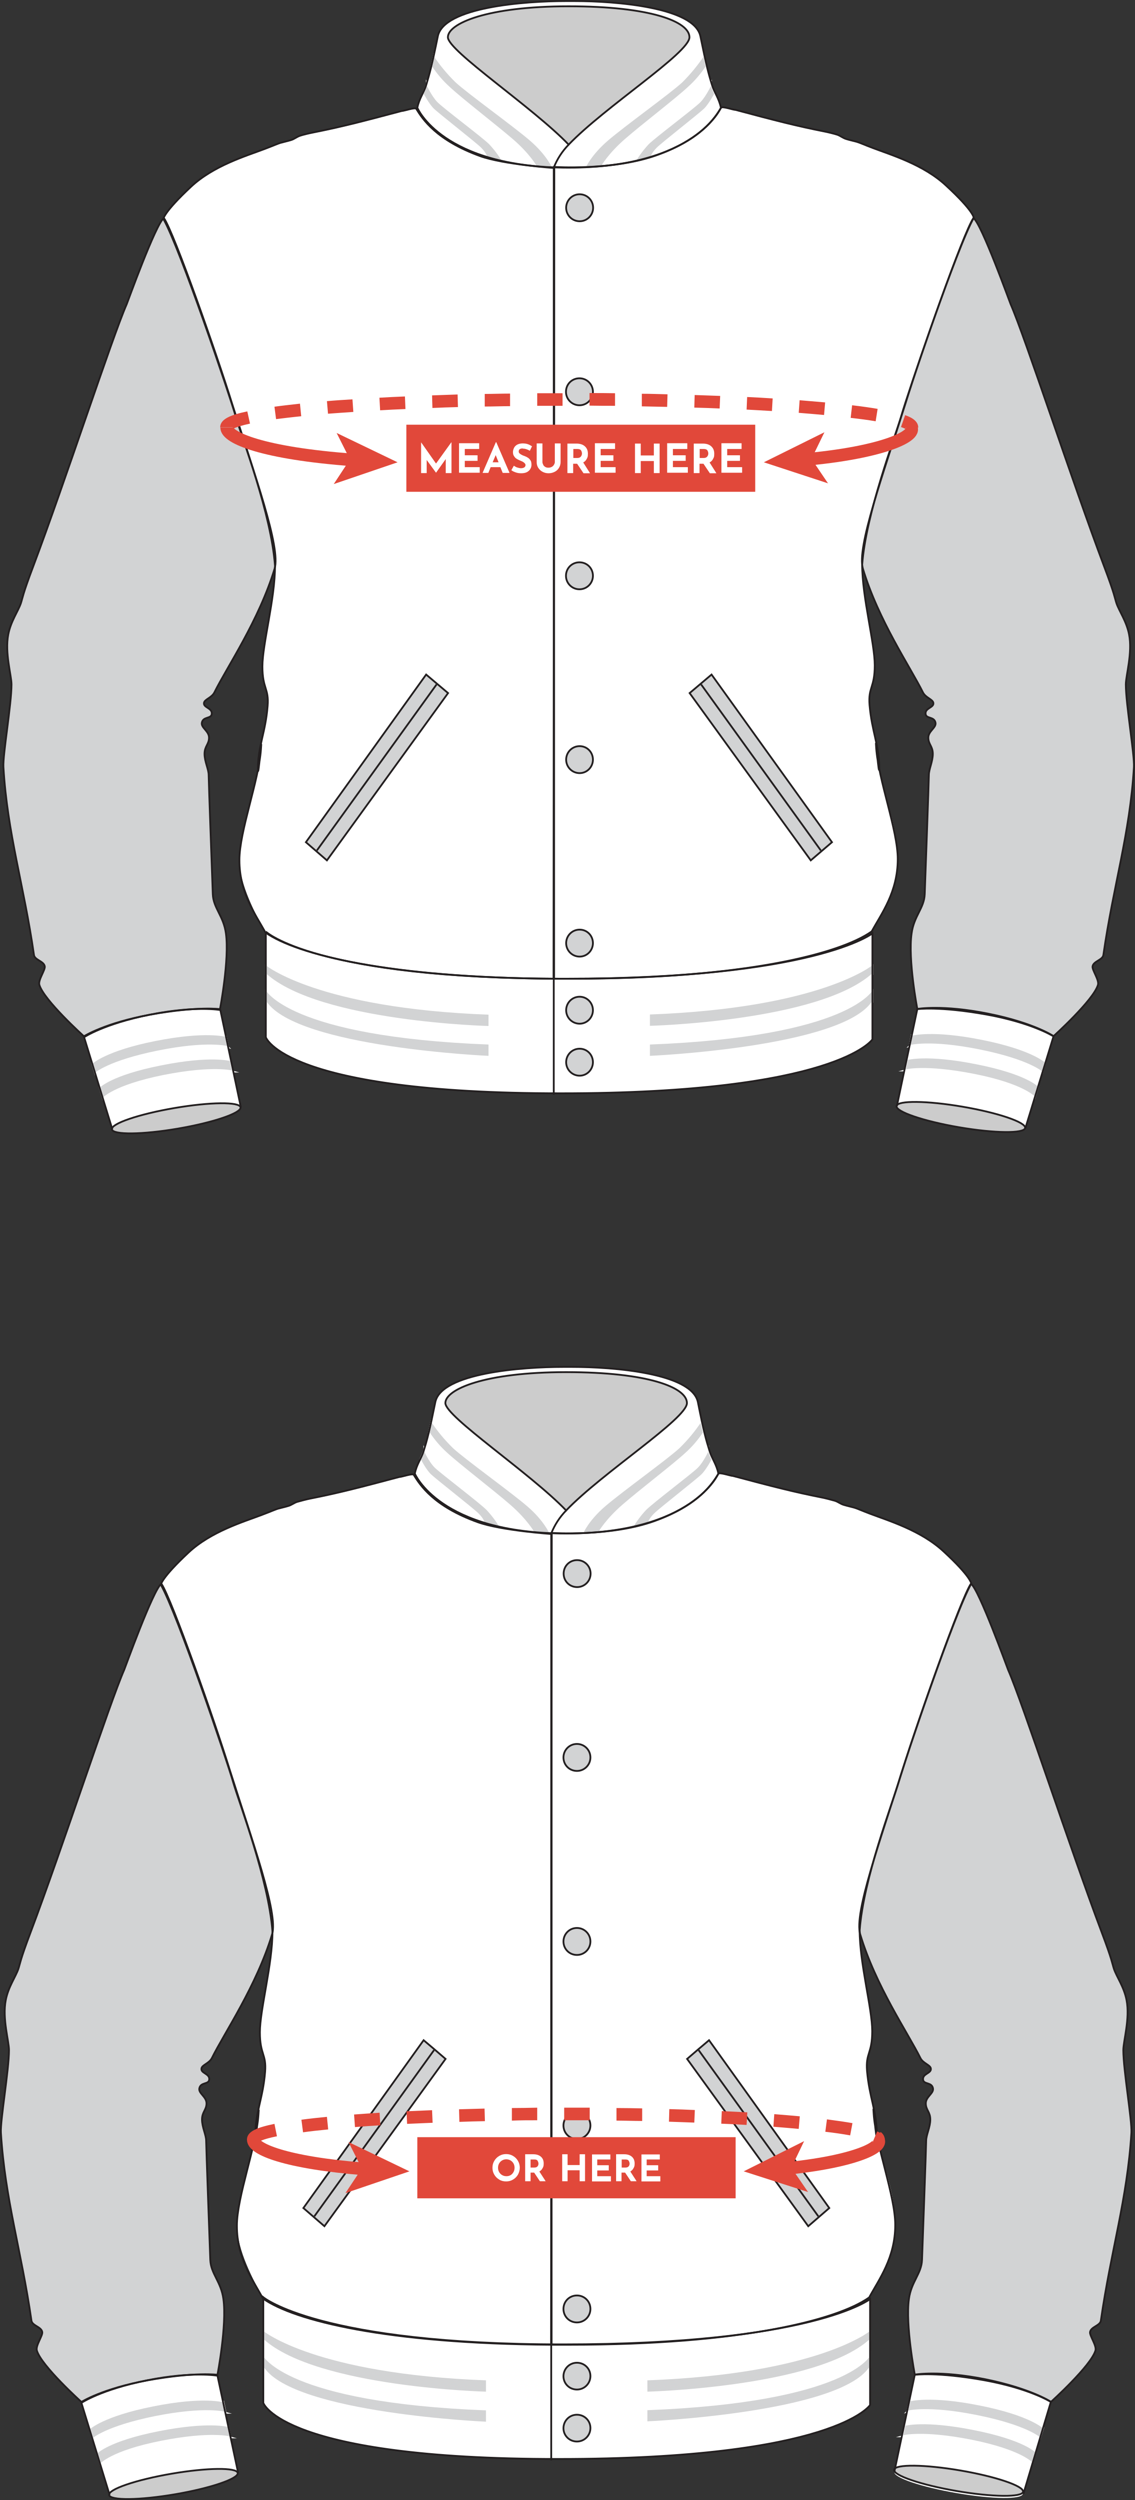 <?xml version="1.0" encoding="UTF-8"?>
<svg xmlns="http://www.w3.org/2000/svg" id="Layer_1" data-name="Layer 1" version="1.1" viewBox="0 0 631.5 1389.8">
  <rect x="0" y="0" width="631.5" height="1389.8" fill="#333333" stroke="none"/>
  <defs>
    <style>
      .cls-1 {
        stroke: #fff;
      }

      .cls-1, .cls-2, .cls-3, .cls-4 {
        stroke-miterlimit: 10;
      }

      .cls-1, .cls-5, .cls-4 {
        fill: #d2d3d4;
      }

      .cls-2, .cls-6, .cls-7, .cls-3 {
        fill: none;
      }

      .cls-2, .cls-6, .cls-7, .cls-4 {
        stroke: #231f20;
      }

      .cls-6 {
        stroke-miterlimit: 10;
        stroke-width: 1px;
      }

      .cls-7 {
        stroke-miterlimit: 10;
        stroke-width: 1px;
      }

      .cls-3 {
        stroke: #e1483a;
        stroke-width: 7px;
      }

      .cls-8 {
        fill: #010101;
      }

      .cls-8, .cls-5, .cls-9, .cls-10 {
        stroke-width: 0px;
      }

      .cls-11 {
        opacity: .2;
      }

      .cls-9 {
        fill: #e1483a;
      }

      .cls-12 {
        isolation: isolate;
      }

      .cls-10 {
        fill: #fff;
      }
    </style>
  </defs>
  <g id="Sleeves">
    <path class="cls-5" d="M91.2,121.2c-4.5,3.1-20.4,47.3-20.7,47.9-8.1,18.5-34.1,98.2-52.1,146-5.9,15.6-5.8,17.3-6.8,20.3-1.5,4.4-5.6,10-7,17.3-2,10.3,1.8,22.8,1.8,27.8,0,11-4.9,39.2-4.5,45.9,2.2,37.1,11.4,65.5,17,104.5.4,2.8,5.5,3.4,6,6.3.4,2-3.8,7.6-3,10.3,2.5,8.5,24.8,28.6,24.8,28.6,0,0,11.8-7.5,37.2-12.1,26.3-4.7,38.5-3,38.5-3,0,0,5.3-27.6,3.3-42.1-1.3-9.7-7-14-7.3-21.8-.4-11.1-2.3-62.9-2.3-66.2s-2.3-7.5-2.3-11.8,2.5-5.3,2.5-9-4.5-5.5-4-8.3c.7-3.6,5.1-2.1,5.5-4.8.5-3.5-4.8-3.5-4.3-6.3.4-2,4.3-2.8,5.8-5.8,7-14.1,24.8-40.1,33.5-68.8,3.5-11.7-11.1-52.1-23.6-91.5-8.4-27.1-32.2-94.9-38-103.4h0Z"></path>
    <path class="cls-5" d="M541.6,121.2c4.5,3.1,20.4,47.3,20.7,47.9,8.1,18.5,34.1,98.2,52.1,146,5.9,15.6,5.8,17.3,6.8,20.3,1.5,4.4,5.6,10,7,17.3,2,10.3-1.8,22.8-1.8,27.8,0,11,4.9,39.2,4.5,45.9-2.2,37.1-11.4,65.5-17,104.5-.4,2.8-5.5,3.4-6,6.3-.4,2,3.8,7.6,3,10.3-2.5,8.5-24.8,28.6-24.8,28.6,0,0-11.8-7.5-37.2-12.1-26.3-4.7-38.5-3-38.5-3,0,0-5.3-27.6-3.2-42.1,1.3-9.7,7-14,7.3-21.8.4-11.1,2.3-62.9,2.3-66.2s2.2-7.5,2.2-11.8-2.5-5.3-2.5-9,4.5-5.5,4-8.3c-.7-3.6-5.1-2.1-5.5-4.8-.5-3.5,4.8-3.5,4.3-6.3-.4-2-4.3-2.8-5.8-5.8-7-14.1-24.8-40.1-33.4-68.8-3.5-11.7,11.1-52.1,23.6-91.5,8.4-27.1,32.2-94.9,37.9-103.4h0Z"></path>
  </g>
  <path id="Body" class="cls-10" d="M308.2,544.1h10.2c95.5,0,148.8-13.8,166.5-26.3,5.4-10,14.5-21.9,14.5-40.2s-7-33.6-10.4-50.5v-.4c0-12.4-4.1-19.9-5.4-34.9-.8-10,2.9-9.5,2.9-22s-7-37.8-7-56c2.2-28.9,18.2-70.5,21.8-82.8,3.3-11.6,31.1-93.9,40.3-110,0,0,0-3.7-15.4-17.9-12.5-11.7-30.7-17.1-40.7-20.9-5.3-2-7.6-3.1-9.1-3.5-2.2-.6-3.8-.9-5.7-1.5-1.8-.5-3.3-1.8-5-2.4-1.8-.6-5.6-1.5-7.2-1.8-15.7-3.1-27.3-6.1-49.4-12-1.4,0-7.5-2.2-8.1-1.2-3.5,5.7-11.1,17.5-35.6,26.3s-57.2,6.7-57.2,6.7v.5c-2.2,0-28.5-2-41.1-6.6-24.5-8.7-32.1-20.5-35.5-26.1-.6-1-6.7,1.2-8.1,1.2-22.2,5.9-33.8,8.9-49.5,12-1.6.3-5.5,1.2-7.2,1.8s-3.2,1.8-5,2.4c-2,.6-3.5.9-5.7,1.5-1.4.4-3.8,1.5-9.1,3.5-10,3.8-28.2,9.2-40.7,20.9-15.1,14.1-15.3,17.8-15.3,17.8,9.2,16,36.9,98.3,40.3,110,3.5,12.4,19.6,53.9,21.8,82.8,0,18.2-7,39.8-7,56s3.7,12,2.9,22c-1.2,14.9-5.4,22.4-5.4,34.9v.4c-3.4,16.8-10.4,37.4-10.4,50.5s9.1,30.3,14.5,40.2c17.3,12.2,68.7,25.1,160.4,25.7M145.2,416.4c-.1,2-.4,4.1-.7,6.2.6-5.7,1.1-12.6.7-6.2ZM488.2,422.1c-.3-2.2-.6-4.3-.7-6.2-.5-6.4.1.4.7,6.2Z"></path>
  <g id="Knit">
    <path class="cls-10" d="M232.2,59.9c1-5.1,3.7-8.5,4.9-12.5,1.9-6.4,3.2-10.9,6.5-27.2S292.1.6,314.7.6h5.1c22.6,0,66.6,3.4,69.9,19.6s4.5,20.8,6.5,27.2c1.2,4,3.9,7.4,4.9,12.5,0,0-14.2,33.3-84.7,33.3s-84.2-33.3-84.2-33.3h0Z"></path>
    <path class="cls-10" d="M147.9,517.9v58.7s10.2,31.2,164,31.2,173.5-30,173.5-30v-58.9s-31.9,25.2-171,25.2-166.5-26.2-166.5-26.2Z"></path>
    <path class="cls-10" d="M134,615.5l-11.4-54s-13.8-2.5-39.3,2.6-36.5,12.5-36.5,12.5l15.7,51.2c.5,3.1,17,3,36.7-.4s35.3-8.7,34.8-11.9h0Z"></path>
    <path class="cls-10" d="M549.7,563.5c-25.4-5.1-39.3-2.6-39.3-2.6l-11.4,54c-.5,3.1,15,8.5,34.8,11.8,19.8,3.4,36.2,3.6,36.7.4l15.7-51.2s-11.1-7.3-36.5-12.4h0Z"></path>
  </g>
  <g id="Shadows" class="cls-11">
    <path class="cls-8" d="M316.4,3.5c-45.5,0-67.2,9.6-67.2,17.2s47.1,38.8,67.2,59.7c20.1-21,67.2-51,67.2-59.7s-21.7-17.2-67.2-17.2h0Z"></path>
    <ellipse class="cls-8" cx="98" cy="621.7" rx="36.3" ry="5.8" transform="translate(-103.3 25.4) rotate(-9.7)"></ellipse>
    <ellipse class="cls-8" cx="534.6" cy="620.9" rx="5.8" ry="36.3" transform="translate(-167.5 1043.3) rotate(-80.3)"></ellipse>
  </g>
  <g id="Pockets">
    <polygon class="cls-4" points="181.9 478.3 170.2 468.2 237.1 375 242.9 379.9 249.3 385.3 181.9 478.3"></polygon>
    <polygon class="cls-4" points="451.1 478.3 462.9 468.2 395.9 375 390.1 379.9 383.7 385.3 451.1 478.3"></polygon>
  </g>
  <g id="Stripes">
    <path class="cls-1" d="M298.1,92.4s-3.8-6.7-13.1-14.7-28.4-22.7-35.1-29c-3.8-3.4-7.1-7.3-9.9-11.5l1.5-6.7c3.5,5.4,7.7,10.4,12.3,14.9,6.7,6.2,32,24.3,41.4,32.4s12.4,15.2,12.4,15.2l-4.7-.2-4.8-.4Z"></path>
    <path class="cls-1" d="M237.5,46.5s2.9,6.5,6.2,9.9,24.6,19.3,28.8,23.4c2.8,3,5.3,6.3,7.4,9.9l-5-1.3c-1.7-.4-4.4-1.3-4.4-1.3,0,0-.3-1.8-3.2-4.7s-23.7-19.1-26.4-21.8-5.7-8.4-5.7-8.4l1.3-2.9s1-2.8,1-2.8Z"></path>
    <path class="cls-1" d="M335,92.4s3.8-6.7,13.1-14.8,28.4-22.7,35.1-29c3.8-3.4,7.1-7.3,9.9-11.5l-1.5-6.7c-3.6,5.4-7.7,10.4-12.3,15-6.7,6.2-32,24.3-41.4,32.4s-12.5,15.2-12.5,15.2l4.7-.2,4.9-.4h0Z"></path>
    <path class="cls-1" d="M395.6,46.5s-2.9,6.5-6.2,9.9-24.6,19.3-28.8,23.4c-2.8,3-5.3,6.3-7.4,9.9l5-1.3c1.7-.4,4.4-1.3,4.4-1.3,0,0,.3-1.8,3.2-4.7s23.7-19.1,26.4-21.8,5.7-8.4,5.7-8.4l-1.3-2.9-1-2.8h0Z"></path>
    <path class="cls-1" d="M148,549.8s12.2,26.1,124.3,30.4v7.3s-106.8-4.6-124.3-30.3v-7.4h0Z"></path>
    <path class="cls-1" d="M148,536.1s28.7,24,124.3,27.5v7.3s-94.1-2.3-124.3-29.1v-5.7h0Z"></path>
    <path class="cls-1" d="M485.4,549.8s-12.2,26.1-124.3,30.4v7.3s106.9-4.6,124.3-30.3v-7.4h0Z"></path>
    <path class="cls-1" d="M485.4,536s-28.7,24-124.3,27.5v7.3s94.1-2.3,124.3-29.1v-5.7h0Z"></path>
    <path class="cls-1" d="M126.9,582.1s-11.1-3.2-38.9,2.4-35,12.4-35,12.4l-1.8-6s7.5-7.2,35.3-12.7c27.8-5.5,39.1-2.3,39.1-2.3l1.3,6.2h0Z"></path>
    <path class="cls-1" d="M129.6,595.7s-10.8-3.1-38.6,2.4c-27.8,5.6-33.7,12.7-33.7,12.7l-2-6.6s6.4-6.9,34.2-12.4c27.8-5.6,38.8-2.4,38.8-2.4l1.3,6.3Z"></path>
    <path class="cls-1" d="M506.1,581.5s11.1-3.2,38.9,2.4c27.8,5.6,34.9,12.4,34.9,12.4l1.8-6s-7.5-7.2-35.3-12.7c-27.8-5.6-39.1-2.3-39.1-2.3l-1.2,6.2h0Z"></path>
    <path class="cls-1" d="M503.4,595.1s10.8-3.1,38.6,2.4,33.7,12.7,33.7,12.7l2-6.6s-6.4-6.9-34.2-12.4c-27.8-5.6-38.8-2.4-38.8-2.4l-1.3,6.3h0Z"></path>
  </g>
  <g id="Buttons">
    <path class="cls-5" d="M330,115.5c0,4.1-3.3,7.5-7.5,7.5h0c-4.1,0-7.5-3.3-7.5-7.5h0c0-4.1,3.3-7.5,7.5-7.5s7.5,3.4,7.5,7.5Z"></path>
    <path class="cls-5" d="M329.9,217.8c0,4.1-3.3,7.5-7.5,7.5h0c-4.1,0-7.5-3.3-7.5-7.5s3.3-7.5,7.5-7.5,7.5,3.4,7.5,7.5h0Z"></path>
    <path class="cls-5" d="M329.9,320.1c0,4.1-3.3,7.5-7.5,7.5h0c-4.1,0-7.5-3.3-7.5-7.5s3.3-7.5,7.5-7.5,7.5,3.3,7.5,7.5h0Z"></path>
    <path class="cls-5" d="M329.9,422.3c0,4.1-3.3,7.5-7.4,7.5h0c-4.1,0-7.5-3.3-7.5-7.5h0c0-4.1,3.3-7.5,7.5-7.5s7.4,3.4,7.4,7.5h0Z"></path>
    <path class="cls-5" d="M329.9,524.3c0,4.1-3.3,7.5-7.4,7.5h0c-4.1,0-7.5-3.3-7.5-7.5h0c0-4.1,3.3-7.5,7.5-7.5s7.4,3.4,7.4,7.5h0Z"></path>
    <path class="cls-5" d="M329.9,561.6c0,4.1-3.3,7.5-7.4,7.5h0c-4.1,0-7.5-3.3-7.5-7.5h0c0-4.1,3.3-7.5,7.5-7.5,4.1,0,7.4,3.4,7.4,7.5h0Z"></path>
    <path class="cls-5" d="M329.9,590.5c0,4.1-3.3,7.5-7.4,7.5h0c-4.1,0-7.5-3.3-7.5-7.5h0c0-4.1,3.3-7.5,7.5-7.5s7.4,3.4,7.4,7.5h0Z"></path>
  </g>
  <g id="Lines">
    <path class="cls-2" d="M133.2,478.2c0-16.2,10.8-44,12-61.8.8-11.2-1.7,18.9-1.7,11,0-12.5,4.2-19.9,5.4-34.9.8-10-2.9-9.5-2.9-22s7.1-37.8,7-56c-2.1-28.9-18.2-70.5-21.8-82.8-3.3-11.7-31.1-93.9-40.3-110,0,0,.2-3.7,15.4-17.9,12.5-11.7,30.7-17.1,40.7-20.9,5.3-2,7.7-3.1,9.1-3.5,2.2-.6,3.7-.9,5.7-1.5,1.8-.5,3.3-1.8,5-2.4s5.6-1.5,7.2-1.8c15.7-3.1,27.3-6.1,49.5-12,1.4,0,7.5-2.2,8.1-1.2,3.5,5.7,11.1,17.4,35.6,26.3,13.2,4.7,41.2,6.6,41.2,6.6l-.4,450.7c-91.6-.6-143-13.4-160.3-25.7-5.4-9.9-14.5-21.9-14.5-40.2h0Z"></path>
    <path class="cls-2" d="M499.5,477.6c0-16.2-10.8-44-12-61.8-.8-11.2,1.7,18.9,1.7,11,0-12.4-4.1-19.9-5.4-34.9-.8-9.9,2.9-9.5,2.9-22s-7-37.8-7-56c2.2-28.9,18.2-70.5,21.8-82.8,3.3-11.6,31.1-93.9,40.3-110,0,0,0-3.7-15.4-17.9-12.5-11.7-30.7-17.1-40.7-20.9-5.3-2-7.6-3.1-9.1-3.5-2.2-.6-3.8-.9-5.7-1.5-1.8-.5-3.3-1.8-5-2.4-1.8-.6-5.6-1.5-7.2-1.8-15.7-3.1-27.3-6.1-49.4-12-1.4,0-7.5-2.2-8.1-1.2-3.5,5.7-11.1,17.5-35.6,26.3s-57.3,6.6-57.3,6.6v451.3h10.2c95.5,0,148.8-13.8,166.5-26.3,5.4-9.9,14.5-21.9,14.5-40.2h0Z"></path>
    <path class="cls-2" d="M147.9,517.9v58.7s10.2,31.2,164,31.2,173.5-30,173.5-30v-58.9s-31.9,25.2-171,25.2-166.5-26.2-166.5-26.2Z"></path>
    <path class="cls-2" d="M62.5,627.8l-15.7-51.2s11-7.4,36.5-12.5c25.5-5.1,39.3-2.6,39.3-2.6l11.4,54"></path>
    <ellipse class="cls-7" cx="98" cy="621.7" rx="36.3" ry="5.8" transform="translate(-103.3 25.4) rotate(-9.7)"></ellipse>
    <path class="cls-2" d="M570.5,627.2l15.7-51.2s-11-7.4-36.5-12.5c-25.4-5.1-39.3-2.6-39.3-2.6l-11.4,54"></path>
    <ellipse class="cls-6" cx="534.6" cy="620.9" rx="5.8" ry="36.3" transform="translate(-167.5 1043.3) rotate(-80.3)"></ellipse>
    <path class="cls-2" d="M91.2,121.2c-4.5,3.1-20.4,47.3-20.7,47.9-8.1,18.5-34.1,98.2-52.1,146-5.9,15.6-5.8,17.3-6.8,20.3-1.5,4.4-5.6,10-7,17.3-2,10.3,1.8,22.8,1.8,27.8,0,11-4.9,39.2-4.5,45.9,2.2,37.1,11.4,65.5,17,104.5.4,2.8,5.5,3.4,6,6.3.4,2-3.8,7.6-3,10.3,2.5,8.5,24.8,28.6,24.8,28.6,0,0,11.8-7.5,37.2-12.1,26.3-4.7,38.5-3,38.5-3,0,0,5.3-27.6,3.3-42.1-1.3-9.7-7-14-7.3-21.8-.4-11.1-2.3-62.9-2.3-66.2s-2.3-7.5-2.3-11.8,2.5-5.3,2.5-9-4.5-5.5-4-8.3c.7-3.6,5.1-2.1,5.5-4.8.5-3.5-4.8-3.5-4.3-6.3.4-2,4.3-2.8,5.8-5.8,7-14.1,24.8-40.1,33.5-68.8,3.5-11.7-11.1-52.1-23.6-91.5-8.4-27.1-32.2-94.9-38-103.4h0Z"></path>
    <path class="cls-2" d="M541.6,121.2c4.5,3.1,20.4,47.3,20.7,47.9,8.1,18.5,34.1,98.2,52.1,146,5.9,15.6,5.8,17.3,6.8,20.3,1.5,4.4,5.6,10,7,17.3,2,10.3-1.8,22.8-1.8,27.8,0,11,4.9,39.2,4.5,45.9-2.2,37.1-11.4,65.5-17,104.5-.4,2.8-5.5,3.4-6,6.3-.4,2,3.8,7.6,3,10.3-2.5,8.5-24.8,28.6-24.8,28.6,0,0-11.8-7.5-37.2-12.1-26.3-4.7-38.5-3-38.5-3,0,0-5.3-27.6-3.2-42.1,1.3-9.7,7-14,7.3-21.8.4-11.1,2.3-62.9,2.3-66.2s2.2-7.5,2.2-11.8-2.5-5.3-2.5-9,4.5-5.5,4-8.3c-.7-3.6-5.1-2.1-5.5-4.8-.5-3.5,4.8-3.5,4.3-6.3-.4-2-4.3-2.8-5.8-5.8-7-14.1-24.8-40.1-33.4-68.8-3.5-11.7,11.1-52.1,23.6-91.5,8.4-27.1,32.2-94.9,37.9-103.4h0Z"></path>
    <path class="cls-2" d="M330,115.5c0,4.1-3.3,7.5-7.5,7.5h0c-4.1,0-7.5-3.3-7.5-7.5h0c0-4.1,3.3-7.5,7.5-7.5s7.5,3.4,7.5,7.5Z"></path>
    <path class="cls-2" d="M329.9,217.8c0,4.1-3.3,7.5-7.5,7.5h0c-4.1,0-7.5-3.3-7.5-7.5s3.3-7.5,7.5-7.5,7.5,3.4,7.5,7.5h0Z"></path>
    <path class="cls-2" d="M329.9,320.1c0,4.1-3.3,7.5-7.5,7.5h0c-4.1,0-7.5-3.3-7.5-7.5s3.3-7.5,7.5-7.5,7.5,3.3,7.5,7.5h0Z"></path>
    <path class="cls-2" d="M329.9,422.3c0,4.1-3.3,7.5-7.4,7.5h0c-4.1,0-7.5-3.3-7.5-7.5h0c0-4.1,3.3-7.5,7.5-7.5s7.4,3.4,7.4,7.5h0Z"></path>
    <path class="cls-2" d="M329.9,524.3c0,4.1-3.3,7.5-7.4,7.5h0c-4.1,0-7.5-3.3-7.5-7.5h0c0-4.1,3.3-7.5,7.5-7.5s7.4,3.4,7.4,7.5h0Z"></path>
    <path class="cls-2" d="M329.9,561.6c0,4.1-3.3,7.5-7.4,7.5h0c-4.1,0-7.5-3.3-7.5-7.5h0c0-4.1,3.3-7.5,7.5-7.5,4.1,0,7.4,3.4,7.4,7.5h0Z"></path>
    <path class="cls-2" d="M329.9,590.5c0,4.1-3.3,7.5-7.4,7.5h0c-4.1,0-7.5-3.3-7.5-7.5h0c0-4.1,3.3-7.5,7.5-7.5s7.4,3.4,7.4,7.5h0Z"></path>
    <line class="cls-2" x1="176.3" y1="472.8" x2="242.9" y2="380.5"></line>
    <line class="cls-2" x1="456.7" y1="472.8" x2="390.1" y2="380.5"></line>
    <path class="cls-2" d="M232.2,59.9c1-5.1,3.7-8.5,4.9-12.5,1.9-6.4,3.2-10.9,6.5-27.2S292.1.6,314.7.6h5.1c22.6,0,66.6,3.4,69.9,19.6s4.5,20.8,6.5,27.2c1.2,4,3.9,7.4,4.9,12.5,0,0-14.2,33.3-84.7,33.3s-84.2-33.3-84.2-33.3h0Z"></path>
    <path class="cls-2" d="M308.1,608.6V93.2c1.9-4.8,4.7-9.1,8.3-12.8"></path>
    <path class="cls-2" d="M316.4,3.5c-45.5,0-67.2,9.6-67.2,17.2s47.1,38.8,67.2,59.7c20.1-21,67.2-51,67.2-59.7s-21.7-17.2-67.2-17.2h0Z"></path>
  </g>
  <path class="cls-3" d="M196.6,255.7c-50.6-3.7-70.5-12.4-70.5-18"></path>
  <polygon class="cls-9" points="221.2 257 187.3 240.7 194.7 255.4 185.7 269.1 221.2 257"></polygon>
  <path class="cls-3" d="M504.8,236.1c9.6,4.1-8.7,14.8-55.2,19.2"></path>
  <polygon class="cls-9" points="425 257 458.7 240.3 451.5 255.1 460.7 268.7 425 257"></polygon>
  <path class="cls-9" d="M129.1,238.8c0-.1.4-.5.4-1.2h-7c0-4.7,6-7,15.1-8.9l1.5,6.8c-8.3,1.8-9.8,3.1-10,3.3ZM504.3,238.8s-.6-.6-3-1.4l2.3-6.6c2,.7,7.3,2.6,7.3,6.9h-7c0,.7.3,1.1.4,1.2ZM487.2,234.2c-4-.7-8.7-1.3-13.9-1.9l.8-7c5.3.6,10.1,1.3,14.2,2l-1.1,6.9ZM153.6,233l-.9-6.9c4.3-.6,9-1.1,14.2-1.7l.7,7c-5.1.5-9.8,1.1-14,1.6ZM458.5,230.7c-4.4-.4-9.1-.8-14.1-1.2l.5-7c5,.4,9.7.8,14.2,1.2l-.6,7ZM182.5,230l-.6-7c4.5-.4,9.3-.7,14.2-1l.5,7c-4.9.3-9.6.7-14.1,1ZM429.5,228.5c-4.5-.3-9.3-.5-14.1-.8l.3-7c4.9.2,9.6.5,14.2.8l-.4,7ZM211.5,228.1l-.4-7c4.6-.3,9.4-.5,14.2-.7l.3,7c-4.8.2-9.5.4-14.1.7ZM400.4,227.1c-4.6-.2-9.3-.4-14.1-.5l.2-7c4.8.2,9.6.3,14.2.5l-.3,7ZM240.6,226.8l-.2-7c4.6-.2,9.4-.3,14.2-.5l.2,7c-4.8.1-9.5.3-14.1.5ZM371.3,226.2c-4.6-.1-9.4-.2-14.2-.3v-7c4.9,0,9.7.2,14.3.3l-.2,7ZM269.7,226v-7c4.5,0,9.3-.2,14.1-.2v7c-4.7,0-9.4.2-14.1.2ZM342.2,225.6c-4.7,0-9.4,0-14.2-.1v-7c4.8,0,9.6,0,14.2.1v7ZM298.9,225.6v-7c4.6,0,9.4,0,14.1,0v7c-4.8,0-9.5,0-14.1,0Z"></path>
  <rect class="cls-9" x="226.1" y="236.1" width="194.1" height="37.3"></rect>
  <g class="cls-12">
    <path class="cls-10" d="M251.2,245.9v17.1h-3.2v-7.8l-5.4,7.6h0l-5.2-7.1v7.3h-3.1v-17.1h0l8.3,11.8,8.5-11.8h0Z"></path>
    <path class="cls-10" d="M266.6,246.5v3.1h-8v3.5h7.1v3.1h-7.1v3.5h8.3v3.1h-11.5v-16.4h11.2Z"></path>
    <path class="cls-10" d="M278.4,259.7h-5.4l-1.3,3.2h-3.2l7.4-17.1h.2l7.4,17.1h-3.8l-1.3-3.2h0ZM277.4,257l-1.6-4-1.7,4h3.3Z"></path>
    <path class="cls-10" d="M290.9,249.3c-.7,0-1.3.1-1.7.4-.4.3-.6.7-.6,1.3s.3,1,.9,1.4,1.3.8,2.3,1.1c.8.3,1.4.6,2,1s1,.9,1.4,1.5.5,1.5.5,2.4-.2,1.6-.7,2.4c-.4.7-1.1,1.3-1.9,1.7-.8.4-1.9.6-3,.6s-2-.1-2.9-.4c-1-.3-1.9-.7-2.7-1.3l1.4-2.5c.6.4,1.2.8,1.9,1s1.4.4,2,.4,1.3-.1,1.8-.4.8-.8.8-1.4-.8-1.6-2.4-2.2c-.9-.4-1.7-.7-2.3-1.1-.6-.3-1.2-.8-1.6-1.5-.5-.6-.7-1.4-.7-2.4s.5-2.6,1.4-3.4c.9-.9,2.2-1.3,3.7-1.4,1.2,0,2.2.1,3.1.4s1.6.7,2.4,1.2l-1.2,2.5c-1.4-.8-2.7-1.2-3.7-1.2h-.2Z"></path>
    <path class="cls-10" d="M302.2,258.4c.3.5.7.9,1.2,1.2.5.3,1.1.4,1.7.4s1.2-.1,1.8-.4,1-.7,1.3-1.2.5-1,.5-1.5v-10.4h3.2v10.4c0,1.2-.3,2.2-.9,3.2s-1.4,1.7-2.4,2.2-2.1.8-3.4.8-2.3-.3-3.3-.8-1.8-1.3-2.4-2.2c-.6-.9-.9-2-.9-3.2v-10.4h3.2v10.4c0,.5.2,1,.5,1.5h-.1Z"></path>
    <path class="cls-10" d="M324.6,263l-3.5-5.2h-2.2v5.2h-3.2v-16.4h5c2,0,3.6.5,4.7,1.5s1.7,2.3,1.7,4.1-.2,2-.6,2.8c-.4.9-1.1,1.6-2,2.1l3.8,6h-3.8.1ZM319,254.6h2.3c.9,0,1.5-.3,1.9-.8s.6-1.1.6-1.7-.2-1.2-.5-1.7-1-.8-2-.8h-2.3v5Z"></path>
    <path class="cls-10" d="M342.2,246.5v3.1h-8v3.5h7.1v3.1h-7.1v3.5h8.3v3.1h-11.5v-16.4h11.2Z"></path>
    <path class="cls-10" d="M367,263h-3.2v-6.7h-7.3v6.7h-3.2v-16.4h3.2v6.6h7.3v-6.6h3.2v16.4Z"></path>
    <path class="cls-10" d="M382.4,246.5v3.1h-8v3.5h7.1v3.1h-7.1v3.5h8.3v3.1h-11.5v-16.4h11.2Z"></path>
    <path class="cls-10" d="M394.9,263l-3.5-5.2h-2.2v5.2h-3.2v-16.4h5c2,0,3.6.5,4.7,1.5s1.7,2.3,1.7,4.1-.2,2-.6,2.8c-.4.9-1.1,1.6-2,2.1l3.8,6h-3.8.1ZM389.3,254.6h2.3c.9,0,1.5-.3,1.9-.8s.6-1.1.6-1.7-.2-1.2-.5-1.7-1-.8-2-.8h-2.3v5Z"></path>
    <path class="cls-10" d="M412.6,246.5v3.1h-8v3.5h7.1v3.1h-7.1v3.5h8.3v3.1h-11.5v-16.4h11.2Z"></path>
  </g>
  <g id="Sleeves-2">
    <path class="cls-5" d="M89.8,880.4c-4.5,3.1-20.4,47.3-20.7,47.9-8.1,18.5-34.1,98.2-52.1,146-5.9,15.6-5.8,17.3-6.8,20.3-1.5,4.4-5.6,10-7,17.3-2,10.3,1.8,22.8,1.8,27.8,0,11.1-4.9,39.2-4.5,45.9,2.3,37.1,11.4,65.5,17,104.5.4,2.8,5.5,3.4,6,6.3.4,2-3.8,7.6-3,10.3,2.5,8.5,24.8,28.6,24.8,28.6,0,0,11.8-7.5,37.2-12.1,26.3-4.7,38.5-3,38.5-3,0,0,5.3-27.6,3.3-42.1-1.3-9.7-7-14-7.3-21.8-.4-11.1-2.3-62.9-2.3-66.2s-2.3-7.5-2.3-11.8,2.5-5.3,2.5-9-4.5-5.5-4-8.3c.7-3.6,5.1-2.1,5.5-4.8.5-3.5-4.8-3.5-4.3-6.3.3-2,4.3-2.8,5.8-5.8,7-14.1,24.8-40.1,33.5-68.8,3.5-11.7-11.1-52.1-23.6-91.5-8.4-27.1-32.2-94.8-38-103.4Z"></path>
    <path class="cls-5" d="M540.2,880.4c4.5,3.1,20.4,47.3,20.7,47.9,8.1,18.5,34.1,98.2,52.1,146,5.9,15.6,5.8,17.3,6.8,20.3,1.5,4.4,5.6,10,7,17.3,2,10.3-1.8,22.8-1.8,27.8,0,11.1,4.9,39.2,4.5,45.9-2.3,37.1-11.4,65.5-17,104.5-.4,2.8-5.5,3.4-6,6.3-.4,2,3.8,7.6,3,10.3-2.5,8.5-24.8,28.6-24.8,28.6,0,0-11.8-7.5-37.2-12.1-26.3-4.7-38.5-3-38.5-3,0,0-5.3-27.6-3.3-42.1,1.3-9.7,7-14,7.3-21.8.4-11.1,2.3-62.9,2.3-66.2s2.3-7.5,2.3-11.8-2.5-5.3-2.5-9,4.5-5.5,4-8.3c-.6-3.6-5.1-2.1-5.5-4.8-.5-3.5,4.8-3.5,4.3-6.3-.3-2-4.3-2.8-5.8-5.8-7-14.1-24.9-40.1-33.5-68.8-3.5-11.7,11.1-52.1,23.6-91.5,8.4-27.1,32.3-94.8,38-103.4h0Z"></path>
  </g>
  <path id="Body-2" class="cls-10" d="M306.9,1303.4h10.2c95.5,0,148.8-13.8,166.5-26.3,5.4-10,14.5-21.9,14.5-40.2s-7-33.6-10.4-50.5v-.4c0-12.5-4.1-19.9-5.4-34.8-.8-10,2.9-9.5,2.9-22s-7-37.8-7-56c2.1-28.9,18.2-70.5,21.8-82.8,3.3-11.6,31.1-93.9,40.3-110,0,0,0-3.7-15.4-17.9-12.6-11.7-30.7-17-40.7-20.8-5.3-2-7.6-3.1-9.1-3.5-2.2-.6-3.7-.9-5.7-1.5-1.8-.5-3.3-1.8-5-2.3s-5.6-1.5-7.2-1.8c-15.7-3.1-27.3-6.1-49.5-12-1.4,0-7.5-2.2-8.1-1.2-3.5,5.7-11.1,17.5-35.6,26.3s-57.2,6.6-57.2,6.6v.5c-2.2-.2-28.5-2-41.1-6.6-24.6-8.8-32.2-20.6-35.6-26.3-.6-1-6.7,1.2-8.1,1.2-22.2,5.9-33.8,8.9-49.5,12-1.6.3-5.5,1.2-7.2,1.8s-3.2,1.8-5,2.3c-2,.6-3.5.9-5.7,1.5-1.4.4-3.8,1.5-9.1,3.5-10,3.8-28.2,9.2-40.7,20.9-15,14.2-15.1,17.9-15.1,17.9,9.2,16,36.9,98.3,40.3,110,3.5,12.3,19.6,53.9,21.8,82.8,0,18.3-7,39.8-7,56s3.7,12,2.9,22c-1.2,14.9-5.4,22.4-5.4,34.8v.4c-3.4,16.8-10.4,37.4-10.4,50.5s9.1,30.3,14.5,40.2c17.3,12.2,68.7,25.1,160.3,25.7M143.8,1175.6c-.1,2-.4,4.1-.7,6.2.6-5.7,1.1-12.5.7-6.2ZM486.8,1181.3c-.3-2.2-.6-4.3-.7-6.2-.5-6.3.1.5.7,6.2Z"></path>
  <g id="Knit-2">
    <path class="cls-10" d="M230.8,819.2c1-5.1,3.7-8.5,4.9-12.5,2-6.4,3.2-10.9,6.5-27.2s48.5-19.6,71.1-19.6h5.1c22.6,0,66.6,3.4,69.9,19.6,3.2,16.2,4.5,20.8,6.5,27.2,1.2,4,3.9,7.4,4.9,12.5,0,0-14.2,33.3-84.7,33.3s-84.2-33.3-84.2-33.3Z"></path>
    <path class="cls-10" d="M146.5,1277.1v58.7s10.2,31.2,164.1,31.2,173.5-30,173.5-30v-58.9s-31.9,25.2-171,25.2c-135.3,0-166.6-26.2-166.6-26.2h0Z"></path>
    <path class="cls-10" d="M132.5,1374.8l-11.5-54s-13.8-2.5-39.3,2.6c-25.4,5.1-36.4,12.5-36.4,12.5l15.7,51.1c.5,3.2,17,3,36.7-.4,19.8-3.4,35.4-8.7,34.8-11.8h0Z"></path>
    <path class="cls-10" d="M548.3,1322.8c-25.4-5.1-39.3-2.6-39.3-2.6l-11.4,54c-.5,3.2,15,8.4,34.8,11.8,19.8,3.4,36.2,3.6,36.7.4l15.7-51.2s-11.1-7.3-36.5-12.4h0Z"></path>
  </g>
  <g id="Shadows-2" class="cls-11">
    <path class="cls-8" d="M315,762.8c-45.5,0-67.2,9.6-67.2,17.2s47.1,38.8,67.2,59.7c20.1-21,67.2-51,67.2-59.7s-21.7-17.2-67.2-17.2Z"></path>
    <ellipse class="cls-8" cx="96.5" cy="1380.9" rx="36.3" ry="5.8" transform="translate(-231.3 36) rotate(-9.7)"></ellipse>
    <ellipse class="cls-8" cx="533.4" cy="1379.2" rx="5.8" ry="36.4" transform="translate(-916 1672.5) rotate(-80.3)"></ellipse>
  </g>
  <g id="Pockets-2">
    <polygon class="cls-4" points="180.5 1237.6 168.8 1227.5 235.7 1134.2 241.5 1139.1 247.9 1144.6 180.5 1237.6"></polygon>
    <polygon class="cls-4" points="449.7 1237.6 461.4 1227.5 394.5 1134.2 388.7 1139.1 382.3 1144.6 449.7 1237.6"></polygon>
  </g>
  <g id="Stripes-2">
    <path class="cls-1" d="M296.7,851.7s-3.8-6.7-13.1-14.8-28.4-22.7-35.1-28.9c-3.8-3.4-7.1-7.3-9.9-11.5l1.5-6.7c3.5,5.4,7.7,10.4,12.3,14.9,6.7,6.2,32,24.3,41.4,32.4s12.4,15.3,12.4,15.3l-4.7-.2-4.8-.5Z"></path>
    <path class="cls-1" d="M236.1,805.8s2.8,6.5,6.2,9.8,24.6,19.3,28.8,23.5c2.8,3,5.3,6.3,7.4,9.9,0,0-3.2-.8-5-1.3s-4.4-1.3-4.4-1.3c0,0-.3-1.8-3.2-4.7s-23.7-19.1-26.5-21.8-5.7-8.4-5.7-8.4l1.3-2.9,1.1-2.8Z"></path>
    <path class="cls-1" d="M333.5,851.7s3.8-6.7,13.1-14.8,28.4-22.7,35.1-28.9c3.8-3.4,7.1-7.3,9.9-11.5l-1.6-6.7c-3.5,5.4-7.7,10.4-12.3,14.9-6.7,6.2-32,24.3-41.4,32.4s-12.3,15.2-12.3,15.2l4.7-.2,4.8-.4h0Z"></path>
    <path class="cls-1" d="M394.1,805.8s-2.9,6.5-6.2,9.8-24.6,19.3-28.8,23.5c-2.8,3-5.3,6.3-7.4,9.9,0,0,3.3-.8,5-1.3s4.4-1.3,4.4-1.3c0,0,.3-1.8,3.2-4.7s23.7-19.1,26.4-21.8,5.7-8.4,5.7-8.4l-1.3-2.9-1-2.8h0Z"></path>
    <path class="cls-1" d="M146.6,1309.1s12.2,26.1,124.3,30.4v7.3s-106.9-4.6-124.3-30.3v-7.4h0Z"></path>
    <path class="cls-1" d="M146.6,1295.3s28.7,24,124.3,27.5v7.3s-94.1-2.3-124.3-29.1v-5.7h0Z"></path>
    <path class="cls-1" d="M484,1309s-12.2,26.1-124.3,30.4v7.2s106.9-4.6,124.3-30.3v-7.3h0Z"></path>
    <path class="cls-1" d="M484,1295.3s-28.7,24-124.3,27.5v7.3s94.1-2.3,124.3-29.1v-5.7h0Z"></path>
    <path class="cls-1" d="M125.5,1341.3s-11.1-3.2-38.9,2.3c-27.8,5.6-35,12.4-35,12.4l-1.8-6s7.5-7.2,35.3-12.7c27.8-5.6,39.1-2.3,39.1-2.3l1.3,6.3h0Z"></path>
    <path class="cls-1" d="M128.2,1355s-10.8-3.1-38.6,2.4-33.7,12.7-33.7,12.7l-2-6.6s6.4-6.9,34.2-12.4c27.8-5.5,38.8-2.4,38.8-2.4l1.3,6.3Z"></path>
    <path class="cls-1" d="M504.7,1340.7s11.1-3.2,38.9,2.4c27.8,5.6,35,12.4,35,12.4l1.9-6s-7.5-7.2-35.3-12.7c-27.8-5.6-39.1-2.3-39.1-2.3l-1.4,6.2h0Z"></path>
    <path class="cls-1" d="M502,1354.4s10.8-3.1,38.6,2.4c27.8,5.6,33.7,12.7,33.7,12.7l2-6.6s-6.4-6.9-34.2-12.4c-27.8-5.6-38.8-2.4-38.8-2.4l-1.3,6.3Z"></path>
  </g>
  <g id="Buttons-2">
    <path class="cls-5" d="M328.6,874.8c0,4.1-3.3,7.5-7.5,7.5s-7.5-3.3-7.5-7.5,3.3-7.5,7.5-7.5,7.5,3.4,7.5,7.5Z"></path>
    <path class="cls-5" d="M328.5,977c0,4.1-3.3,7.5-7.5,7.5s-7.5-3.3-7.5-7.5h0c0-4.1,3.3-7.5,7.5-7.5h0c4.2,0,7.5,3.4,7.5,7.5Z"></path>
    <path class="cls-5" d="M328.5,1079.3c0,4.1-3.3,7.5-7.5,7.5s-7.5-3.3-7.5-7.5h0c0-4.1,3.3-7.5,7.5-7.5h0c4.2,0,7.5,3.4,7.5,7.5Z"></path>
    <path class="cls-5" d="M328.5,1181.6c0,4.1-3.3,7.5-7.5,7.5s-7.5-3.3-7.5-7.5h0c0-4.1,3.3-7.5,7.5-7.5s7.5,3.3,7.5,7.5Z"></path>
    <path class="cls-5" d="M328.5,1283.6c0,4.1-3.3,7.5-7.5,7.5s-7.5-3.3-7.5-7.5,3.3-7.5,7.5-7.5,7.5,3.3,7.5,7.5Z"></path>
    <path class="cls-5" d="M328.5,1320.9c0,4.1-3.3,7.5-7.5,7.5s-7.5-3.3-7.5-7.4h0c0-4.1,3.3-7.5,7.5-7.5s7.5,3.3,7.5,7.4Z"></path>
    <path class="cls-5" d="M328.5,1349.8c0,4.1-3.3,7.5-7.5,7.5s-7.5-3.3-7.5-7.4h0c0-4.1,3.3-7.5,7.5-7.5s7.5,3.3,7.5,7.4Z"></path>
  </g>
  <g id="Lines-2">
    <path class="cls-2" d="M131.8,1237.4c0-16.2,10.8-44,12-61.8.8-11.2-1.7,18.9-1.7,11,0-12.5,4.2-19.9,5.4-34.8.8-10-2.9-9.5-2.9-22s7-37.8,7-56c-2.2-28.9-18.2-70.5-21.8-82.8-3.3-11.6-31.1-93.9-40.3-110,0,0,.2-3.7,15.4-17.9,12.5-11.7,30.7-17.1,40.7-20.9,5.3-2,7.7-3.1,9.1-3.5,2.2-.6,3.7-.9,5.7-1.5,1.8-.5,3.3-1.8,5-2.3s5.6-1.5,7.2-1.8c15.7-3.1,27.3-6.1,49.5-12,1.4,0,7.5-2.2,8.1-1.2,3.5,5.7,11.1,17.5,35.6,26.3,13.1,4.7,41.2,6.6,41.2,6.6l-.4,450.7c-91.6-.6-143-13.4-160.3-25.7-5.4-10.1-14.5-22.1-14.5-40.4h0Z"></path>
    <path class="cls-2" d="M498.1,1236.9c0-16.2-10.8-44-12-61.8-.8-11.2,1.7,18.9,1.7,11,0-12.5-4.1-19.9-5.4-34.9-.8-10,2.9-9.5,2.9-22s-7-37.8-7-56c2.1-28.9,18.2-70.5,21.8-82.8,3.3-11.6,31.1-93.9,40.3-110,0,0,0-3.7-15.4-17.9-12.6-11.7-30.7-17.1-40.7-20.9-5.3-2-7.6-3.1-9.1-3.5-2.2-.6-3.7-.9-5.7-1.5-1.8-.5-3.3-1.8-5-2.3s-5.6-1.5-7.2-1.8c-15.7-3.1-27.3-6.1-49.5-12-1.4,0-7.5-2.2-8.1-1.2-3.5,5.7-11.1,17.5-35.6,26.3s-57.2,6.6-57.2,6.6v451.3h10.2c95.6,0,148.8-13.8,166.5-26.3,5.4-10,14.5-22,14.5-40.3h0Z"></path>
    <path class="cls-2" d="M146.5,1277.1v58.7s10.2,31.2,164.1,31.2,173.5-30,173.5-30v-58.9s-31.9,25.2-171,25.2c-135.3,0-166.6-26.2-166.6-26.2h0Z"></path>
    <path class="cls-2" d="M61,1387l-15.7-51.2s11-7.4,36.4-12.5c25.4-5.1,39.3-2.6,39.3-2.6l11.5,54"></path>
    <ellipse class="cls-7" cx="96.5" cy="1380.9" rx="36.3" ry="5.8" transform="translate(-231.3 36) rotate(-9.7)"></ellipse>
    <path class="cls-2" d="M569.4,1386.4l15.3-51.2s-11-7.3-36.4-12.5c-25.4-5.1-39.3-2.6-39.3-2.6l-11.4,54"></path>
    <ellipse class="cls-6" cx="533.4" cy="1379.2" rx="5.8" ry="36.4" transform="translate(-916 1672.5) rotate(-80.3)"></ellipse>
    <path class="cls-2" d="M89.8,880.4c-4.5,3.1-20.4,47.3-20.7,47.9-8.1,18.5-34.1,98.2-52.1,146-5.9,15.6-5.8,17.3-6.8,20.3-1.5,4.4-5.6,10-7,17.3-2,10.3,1.8,22.8,1.8,27.8,0,11.1-4.9,39.2-4.5,45.9,2.3,37.1,11.4,65.5,17,104.5.4,2.8,5.5,3.4,6,6.3.4,2-3.8,7.6-3,10.3,2.5,8.5,24.8,28.6,24.8,28.6,0,0,11.8-7.5,37.2-12.1,26.3-4.7,38.5-3,38.5-3,0,0,5.3-27.6,3.3-42.1-1.3-9.7-7-14-7.3-21.8-.4-11.1-2.3-62.9-2.3-66.2s-2.3-7.5-2.3-11.8,2.5-5.3,2.5-9-4.5-5.5-4-8.3c.7-3.6,5.1-2.1,5.5-4.8.5-3.5-4.8-3.5-4.3-6.3.3-2,4.3-2.8,5.8-5.8,7-14.1,24.8-40.1,33.5-68.8,3.5-11.7-11.1-52.1-23.6-91.5-8.4-27.1-32.2-94.8-38-103.4Z"></path>
    <path class="cls-2" d="M540.2,880.4c4.5,3.1,20.4,47.3,20.7,47.9,8.1,18.5,34.1,98.2,52.1,146,5.9,15.6,5.8,17.3,6.8,20.3,1.5,4.4,5.6,10,7,17.3,2,10.3-1.8,22.8-1.8,27.8,0,11.1,4.9,39.2,4.5,45.9-2.3,37.1-11.4,65.5-17,104.5-.4,2.8-5.5,3.4-6,6.3-.4,2,3.8,7.6,3,10.3-2.5,8.5-24.8,28.6-24.8,28.6,0,0-11.8-7.5-37.2-12.1-26.3-4.7-38.5-3-38.5-3,0,0-5.3-27.6-3.3-42.1,1.3-9.7,7-14,7.3-21.8.4-11.1,2.3-62.9,2.3-66.2s2.3-7.5,2.3-11.8-2.5-5.3-2.5-9,4.5-5.5,4-8.3c-.6-3.6-5.1-2.1-5.5-4.8-.5-3.5,4.8-3.5,4.3-6.3-.3-2-4.3-2.8-5.8-5.8-7-14.1-24.9-40.1-33.5-68.8-3.5-11.7,11.1-52.1,23.6-91.5,8.4-27.1,32.3-94.8,38-103.4h0Z"></path>
    <path class="cls-2" d="M328.6,874.8c0,4.1-3.3,7.5-7.5,7.5s-7.5-3.3-7.5-7.5,3.3-7.5,7.5-7.5,7.5,3.4,7.5,7.5Z"></path>
    <path class="cls-2" d="M328.5,977c0,4.1-3.3,7.5-7.5,7.5s-7.5-3.3-7.5-7.5h0c0-4.1,3.3-7.5,7.5-7.5h0c4.2,0,7.5,3.4,7.5,7.5Z"></path>
    <path class="cls-2" d="M328.5,1079.3c0,4.1-3.3,7.5-7.5,7.5s-7.5-3.3-7.5-7.5h0c0-4.1,3.3-7.5,7.5-7.5h0c4.2,0,7.5,3.4,7.5,7.5Z"></path>
    <path class="cls-2" d="M328.5,1181.6c0,4.1-3.3,7.5-7.5,7.5s-7.5-3.3-7.5-7.5h0c0-4.1,3.3-7.5,7.5-7.5s7.5,3.3,7.5,7.5Z"></path>
    <path class="cls-2" d="M328.5,1283.6c0,4.1-3.3,7.5-7.5,7.5s-7.5-3.3-7.5-7.5,3.3-7.5,7.5-7.5,7.5,3.3,7.5,7.5Z"></path>
    <path class="cls-2" d="M328.5,1320.9c0,4.1-3.3,7.5-7.5,7.5s-7.5-3.3-7.5-7.4h0c0-4.1,3.3-7.5,7.5-7.5s7.5,3.3,7.5,7.4Z"></path>
    <path class="cls-2" d="M328.5,1349.8c0,4.1-3.3,7.5-7.5,7.5s-7.5-3.3-7.5-7.4h0c0-4.1,3.3-7.5,7.5-7.5s7.5,3.3,7.5,7.4Z"></path>
    <line class="cls-2" x1="174.9" y1="1232.1" x2="241.5" y2="1139.7"></line>
    <line class="cls-2" x1="455.3" y1="1232.1" x2="388.7" y2="1139.7"></line>
    <path class="cls-2" d="M230.8,819.2c1-5.1,3.7-8.5,4.9-12.5,2-6.4,3.2-10.9,6.5-27.2s48.5-19.6,71.1-19.6h5.1c22.6,0,66.6,3.4,69.9,19.6,3.2,16.2,4.5,20.8,6.5,27.2,1.2,4,3.9,7.4,4.9,12.5,0,0-14.2,33.3-84.7,33.3s-84.2-33.3-84.2-33.3Z"></path>
    <path class="cls-2" d="M306.7,1367.8v-515.3c1.9-4.8,4.7-9.1,8.3-12.8"></path>
    <path class="cls-2" d="M315,762.8c-45.5,0-67.2,9.6-67.2,17.2s47.1,38.8,67.2,59.7c20.1-21,67.2-51,67.2-59.7s-21.7-17.2-67.2-17.2Z"></path>
  </g>
  <path class="cls-3" d="M203.1,1205.8c-44.6-3.5-62.2-11.2-62.2-16.3"></path>
  <polygon class="cls-9" points="227.8 1207.1 193.9 1190.8 201.3 1205.5 192.2 1219.2 227.8 1207.1"></polygon>
  <path class="cls-3" d="M486.7,1188.1c8.7,3.7-7.4,13.1-48.2,17.3"></path>
  <polygon class="cls-9" points="413.8 1207.1 447.4 1190.3 440.3 1205.1 449.6 1218.6 413.8 1207.1"></polygon>
  <path class="cls-9" d="M144,1190.8c.1-.1.4-.6.4-1.3h-7c0-4.7,5.8-6.8,15.3-8.8l1.4,6.9c-8.4,1.7-10,3-10.1,3.2ZM492.4,1189.5h-5.6l3.2-4.3c1.9,1.5,2.3,3.2,2.3,4.3ZM473,1187.1c-3.9-.7-8.5-1.4-13.8-2l.9-6.9c5.4.7,10.2,1.4,14.2,2.1l-1.3,6.9ZM168.6,1185.3l-.9-6.9c4.3-.6,9.1-1.1,14.2-1.6l.7,7c-5.1.5-9.8,1-14,1.6ZM444.4,1183.5c-4.4-.4-9.1-.8-14.1-1.2l.5-7c5,.4,9.8.8,14.2,1.2l-.6,7ZM197.5,1182.5l-.5-7c4.5-.3,9.3-.7,14.2-1l.4,7c-4.9.3-9.6.6-14.1,1ZM415.4,1181.3c-4.6-.3-9.3-.5-14.1-.7l.3-7c4.8.2,9.6.5,14.2.7l-.4,7ZM226.5,1180.7l-.3-7c4.6-.2,9.3-.4,14.2-.6l.3,7c-4.8.2-9.6.4-14.1.6ZM386.3,1180c-4.6-.2-9.3-.3-14.1-.5l.2-7c4.8.1,9.6.3,14.2.5l-.3,7ZM255.6,1179.6l-.2-7c4.6-.1,9.4-.3,14.2-.4l.2,7c-4.8.1-9.5.2-14.1.4ZM357.2,1179.1c-4.6,0-9.4-.2-14.2-.2v-7c4.9,0,9.6.1,14.3.2v7ZM284.8,1178.9v-7c4.6,0,9.3-.1,14.1-.2v7c-4.7,0-9.4,0-14.1.2ZM328.1,1178.7c-4.3,0-8.7,0-13.2,0h-1v-7h1c4.4,0,8.8,0,13.2,0v7Z"></path>
  <rect class="cls-9" x="232.2" y="1188.1" width="177.1" height="34"></rect>
  <g class="cls-12">
    <path class="cls-10" d="M275,1201.3c.7-1.2,1.6-2.1,2.8-2.8,1.2-.7,2.4-1,3.8-1s2.6.3,3.8,1c1.2.7,2.1,1.6,2.8,2.8.7,1.2,1,2.5,1,3.8s-.4,2.7-1,3.8c-.7,1.2-1.6,2.1-2.8,2.8-1.2.7-2.4,1-3.8,1s-2.7-.3-3.8-1c-1.2-.7-2.1-1.6-2.8-2.8-.7-1.2-1-2.4-1-3.8s.3-2.6,1-3.8ZM277.7,1207.5c.4.7,1,1.3,1.7,1.7.7.4,1.5.6,2.4.6s1.6-.2,2.3-.6c.7-.4,1.2-1,1.6-1.7s.6-1.5.6-2.4-.2-1.7-.6-2.4c-.4-.7-1-1.3-1.7-1.7-.7-.4-1.5-.6-2.3-.6s-1.6.2-2.3.6c-.7.4-1.3,1-1.7,1.7s-.6,1.5-.6,2.4.2,1.7.6,2.4Z"></path>
    <path class="cls-10" d="M300.4,1212.6l-3.2-4.8h-2v4.8h-3v-15h4.5c1.9,0,3.3.5,4.3,1.4s1.5,2.1,1.5,3.7-.2,1.8-.6,2.6c-.4.8-1,1.4-1.8,1.9l3.5,5.4h-3.4.2ZM295.2,1205h2.1c.8,0,1.4-.2,1.8-.7s.5-1,.5-1.5-.2-1.1-.5-1.6-.9-.7-1.8-.7h-2.1v4.5h0Z"></path>
    <path class="cls-10" d="M325.5,1212.6h-3v-6.1h-6.7v6.1h-3v-15h3v6h6.7v-6h3v15Z"></path>
    <path class="cls-10" d="M339.6,1197.6v2.9h-7.3v3.2h6.4v2.9h-6.4v3.2h7.6v2.9h-10.5v-15h10.2,0Z"></path>
    <path class="cls-10" d="M351,1212.6l-3.2-4.8h-2v4.8h-3v-15h4.5c1.9,0,3.3.5,4.3,1.4s1.5,2.1,1.5,3.7-.2,1.8-.6,2.6c-.4.8-1,1.4-1.8,1.9l3.5,5.4h-3.4.2ZM345.9,1205h2.1c.8,0,1.4-.2,1.8-.7s.5-1,.5-1.5-.2-1.1-.5-1.6-.9-.7-1.8-.7h-2.1v4.5h0Z"></path>
    <path class="cls-10" d="M367.1,1197.6v2.9h-7.3v3.2h6.4v2.9h-6.4v3.2h7.6v2.9h-10.5v-15h10.2,0Z"></path>
  </g>
</svg>
